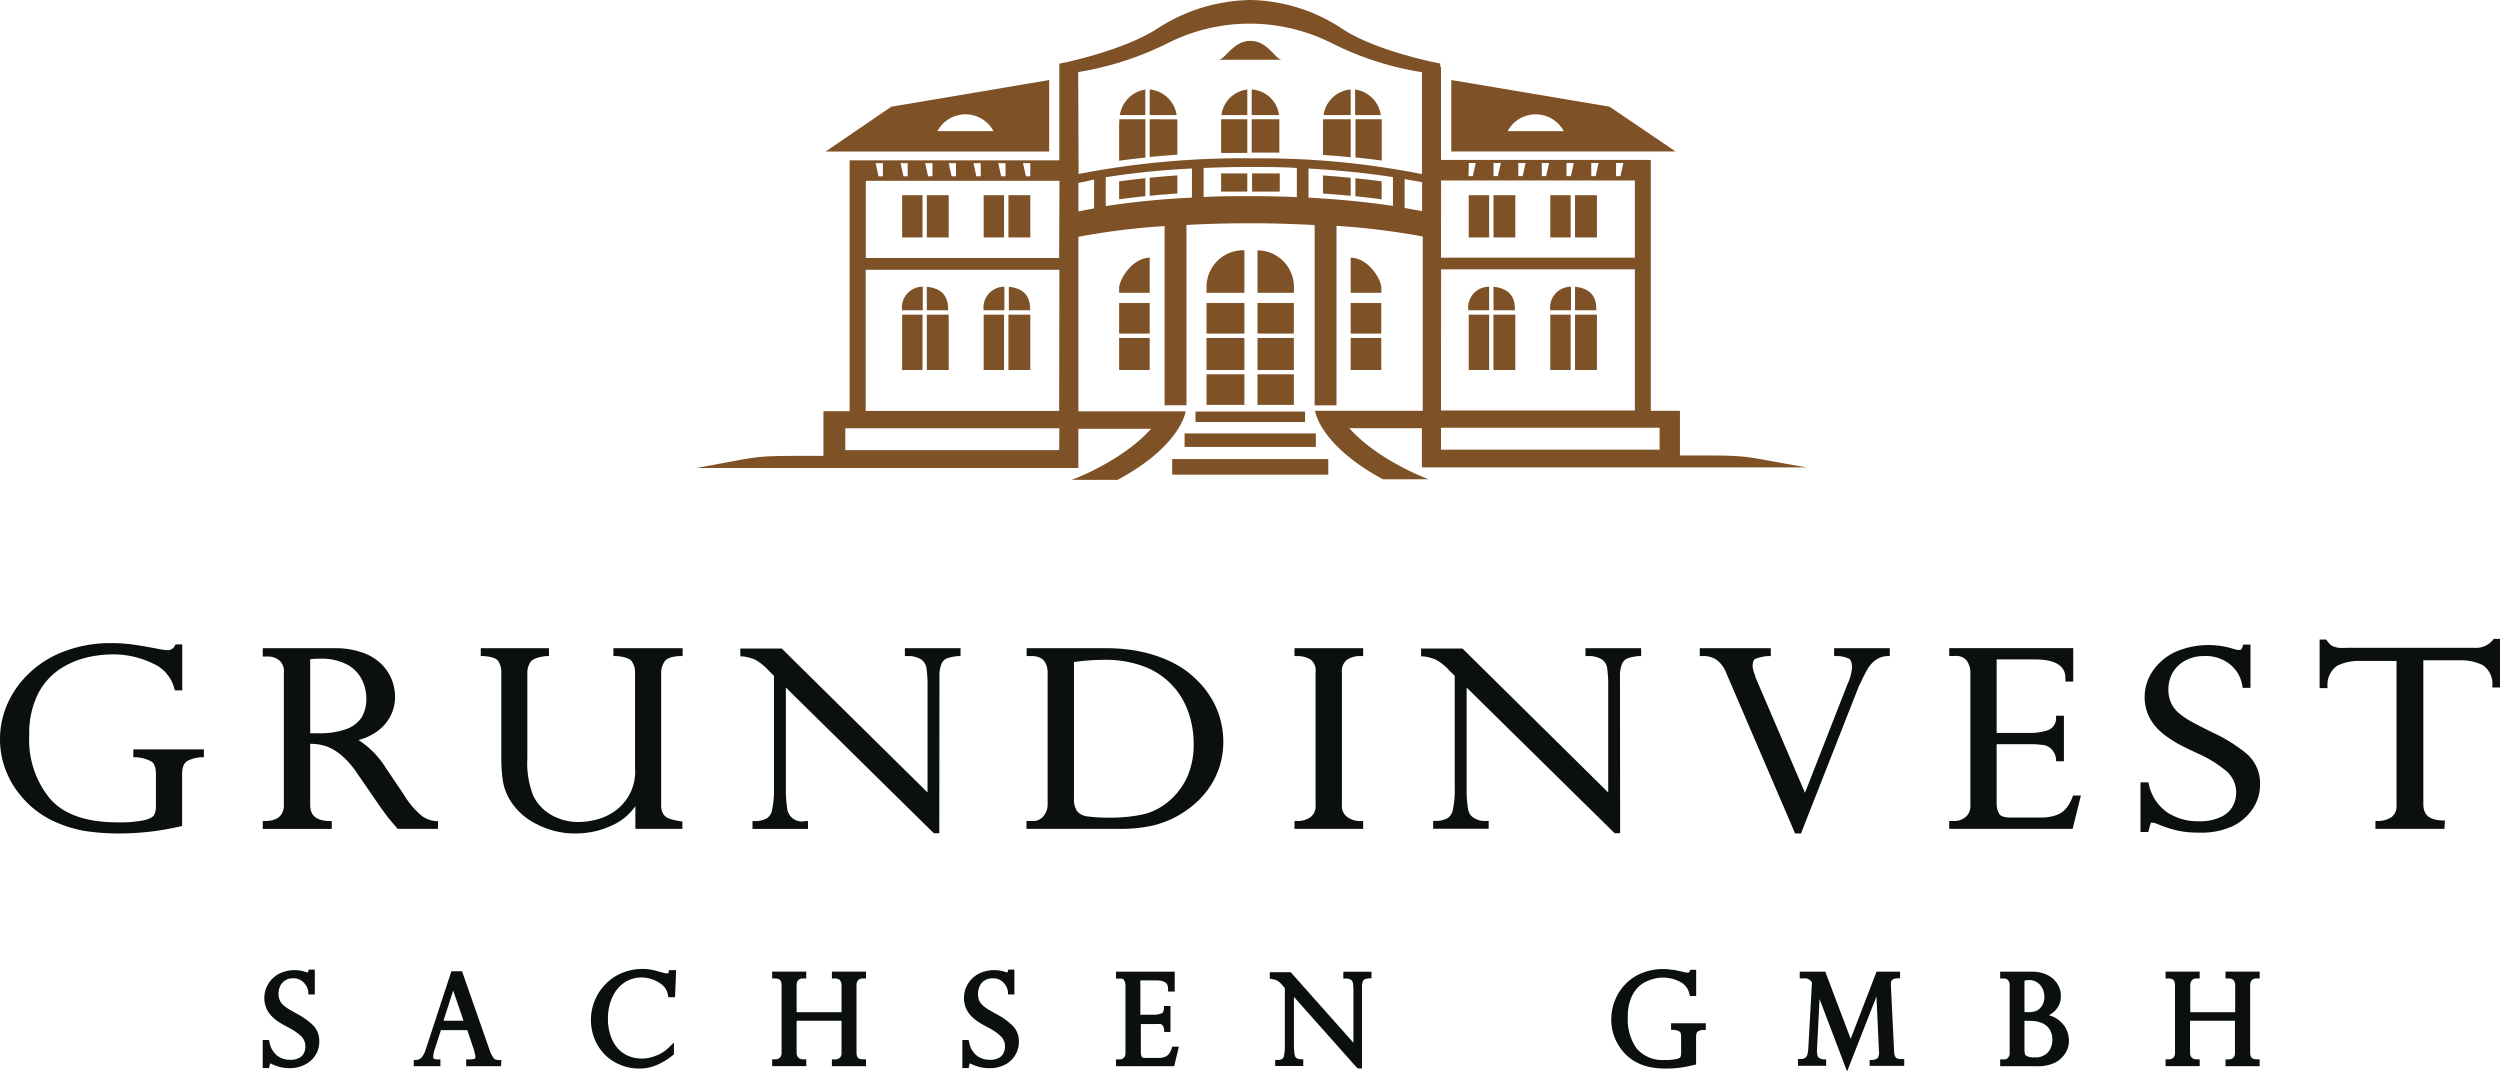 <svg id="Ebene_1" data-name="Ebene 1" xmlns="http://www.w3.org/2000/svg" viewBox="0 0 318.91 136.68"><defs><style>.cls-1{fill:#7e5127;}.cls-2{fill:#0c0f0f;}</style></defs><title>GS_Logo</title><rect class="cls-1" x="149.53" y="58.56" width="19.91" height="1.99"/><rect class="cls-1" x="151.11" y="55.29" width="16.75" height="1.72"/><rect class="cls-1" x="152.5" y="52.5" width="13.98" height="1.33"/><path class="cls-1" d="M230.31,120.41c-.9,0-1.8-2.41-4.05-2.41s-3.19,2.41-4.1,2.41Z" transform="translate(-66.75 -112.79)"/><path class="cls-1" d="M187.75,152.37h-.05c0-1-.12-2.73-2.72-3v3Z" transform="translate(-66.75 -112.79)"/><path class="cls-1" d="M181.82,152.37h0a2.64,2.64,0,0,1,2.64-3v3Z" transform="translate(-66.75 -112.79)"/><polygon class="cls-1" points="115.08 43.85 115.08 44.59 115.08 47.2 117.68 47.2 117.68 44.59 117.68 43.85 117.68 40.14 115.08 40.14 115.08 43.85"/><polygon class="cls-1" points="121.02 43.85 121.02 43.85 121.02 40.14 118.23 40.14 118.23 43.85 118.23 44.59 118.23 47.2 121.02 47.2 121.02 43.85"/><path class="cls-1" d="M198.16,152.37h0c0-1-.12-2.73-2.72-3v3Z" transform="translate(-66.75 -112.79)"/><path class="cls-1" d="M192.23,152.37h0a2.64,2.64,0,0,1,2.64-3v3Z" transform="translate(-66.75 -112.79)"/><polygon class="cls-1" points="125.48 43.85 125.48 44.59 125.48 47.2 128.08 47.2 128.08 44.59 128.08 43.85 128.08 40.14 125.48 40.14 125.48 43.85"/><polygon class="cls-1" points="131.43 43.85 131.43 43.85 131.43 40.14 128.64 40.14 128.64 43.85 128.64 44.59 128.64 47.2 131.43 47.2 131.43 43.85"/><polygon class="cls-1" points="115.08 27.71 115.08 28.28 115.08 30.29 117.68 30.29 117.68 28.28 117.68 27.71 117.68 24.9 115.08 24.9 115.08 27.71"/><polygon class="cls-1" points="121.02 27.71 121.02 27.74 121.02 24.9 118.23 24.9 118.23 27.71 118.23 28.28 118.23 30.29 121.02 30.29 121.02 27.71"/><polygon class="cls-1" points="125.48 27.71 125.48 28.28 125.48 30.29 128.08 30.29 128.08 28.28 128.08 27.71 128.08 24.9 125.48 24.9 125.48 27.71"/><polygon class="cls-1" points="131.43 27.71 131.43 27.74 131.43 24.9 128.64 24.9 128.64 27.71 128.64 28.28 128.64 30.29 131.43 30.29 131.43 27.71"/><polygon class="cls-1" points="187.36 27.71 187.36 28.28 187.36 30.29 189.96 30.29 189.96 28.28 189.96 27.71 189.96 24.9 187.36 24.9 187.36 27.71"/><polygon class="cls-1" points="193.3 27.71 193.3 27.74 193.3 24.9 190.52 24.9 190.52 27.71 190.52 28.28 190.52 30.29 193.3 30.29 193.3 27.71"/><polygon class="cls-1" points="197.76 27.71 197.76 28.28 197.76 30.29 200.36 30.29 200.36 28.28 200.36 27.71 200.36 24.9 197.76 24.9 197.76 27.71"/><polygon class="cls-1" points="203.71 27.71 203.71 27.74 203.71 24.9 200.92 24.9 200.92 27.71 200.92 28.28 200.92 30.29 203.71 30.29 203.71 27.71"/><path class="cls-1" d="M260,152.37H260c0-1-.12-2.73-2.73-3v3Z" transform="translate(-66.75 -112.79)"/><path class="cls-1" d="M254.11,152.37h-.05a2.64,2.64,0,0,1,2.65-3v3Z" transform="translate(-66.75 -112.79)"/><polygon class="cls-1" points="187.36 43.85 187.36 44.59 187.36 47.2 189.96 47.2 189.96 44.59 189.96 43.85 189.96 40.14 187.36 40.14 187.36 43.85"/><polygon class="cls-1" points="193.3 43.85 193.3 43.85 193.3 40.14 190.51 40.14 190.51 43.85 190.51 44.59 190.51 47.2 193.3 47.2 193.3 43.85"/><path class="cls-1" d="M270.44,152.37h-.05c0-1-.12-2.73-2.72-3v3Z" transform="translate(-66.75 -112.79)"/><path class="cls-1" d="M264.51,152.37h0a2.64,2.64,0,0,1,2.64-3v3Z" transform="translate(-66.75 -112.79)"/><polygon class="cls-1" points="197.76 43.85 197.76 44.59 197.76 47.2 200.36 47.2 200.36 44.59 200.36 43.85 200.36 40.14 197.76 40.14 197.76 43.85"/><polygon class="cls-1" points="203.71 43.85 203.71 43.85 203.71 40.14 200.92 40.14 200.92 43.85 200.92 44.59 200.92 47.2 203.71 47.2 203.71 43.85"/><rect class="cls-1" x="160.41" y="38.65" width="4.64" height="3.9"/><rect class="cls-1" x="153.91" y="47.75" width="4.83" height="3.9"/><rect class="cls-1" x="153.91" y="43.11" width="4.83" height="4.09"/><rect class="cls-1" x="153.91" y="38.65" width="4.83" height="3.9"/><path class="cls-1" d="M225.49,144.72a4.68,4.68,0,0,0-4.83,4.8v.62h4.83Z" transform="translate(-66.75 -112.79)"/><rect class="cls-1" x="142.76" y="43.11" width="3.9" height="4.09"/><rect class="cls-1" x="142.76" y="38.65" width="3.9" height="3.9"/><path class="cls-1" d="M213.41,145.65c-2.34.08-3.9,2.88-3.9,3.87v.62h3.9Z" transform="translate(-66.75 -112.79)"/><rect class="cls-1" x="172.3" y="43.11" width="3.9" height="4.09"/><rect class="cls-1" x="172.3" y="38.65" width="3.9" height="3.9"/><path class="cls-1" d="M239.05,145.65c2.34.08,3.91,2.82,3.91,3.87v.62h-3.91Z" transform="translate(-66.75 -112.79)"/><path class="cls-1" d="M231.81,150.14v-.62a4.67,4.67,0,0,0-4.65-4.79v5.41Z" transform="translate(-66.75 -112.79)"/><rect class="cls-1" x="160.41" y="47.75" width="4.64" height="3.9"/><rect class="cls-1" x="160.41" y="43.11" width="4.64" height="4.09"/><path class="cls-1" d="M222.52,134.9v2.33c1.07,0,2.19,0,3.34,0v-2.32c-1.16,0-2.32,0-3.34,0" transform="translate(-66.75 -112.79)"/><path class="cls-1" d="M230,137.23v-2.32c-1.22,0-2.32,0-3.53,0v2.32c1.22,0,2.4,0,3.53,0" transform="translate(-66.75 -112.79)"/><path class="cls-1" d="M243,138.22v-2.29c-1-.14-2.13-.28-3.35-.4v2.29c1.23.13,2.35.26,3.35.4" transform="translate(-66.75 -112.79)"/><path class="cls-1" d="M235.52,135.17v2.31c1.27.08,2.44.18,3.53.29v-2.3c-1.08-.11-2.25-.21-3.53-.3" transform="translate(-66.75 -112.79)"/><path class="cls-1" d="M222.52,131v1.3c1,0,2.18,0,3.34,0V128h-3.34Z" transform="translate(-66.75 -112.79)"/><path class="cls-1" d="M222.56,127.47h3.3v-3.26a3.77,3.77,0,0,0-3.3,3.26" transform="translate(-66.75 -112.79)"/><path class="cls-1" d="M226.42,131v1.26c1.21,0,2.31,0,3.53,0V128h-3.53Z" transform="translate(-66.75 -112.79)"/><path class="cls-1" d="M226.42,124.2v3.27h3.49a3.76,3.76,0,0,0-3.49-3.27" transform="translate(-66.75 -112.79)"/><path class="cls-1" d="M235.52,128.27v4.29c1.28.08,2.45.18,3.53.29V128h-3.52c0,.08,0,.16,0,.24" transform="translate(-66.75 -112.79)"/><path class="cls-1" d="M235.59,127.47h3.46V124.2a3.81,3.81,0,0,0-3.46,3.27" transform="translate(-66.75 -112.79)"/><path class="cls-1" d="M239.61,124.21v3.26h3.28a3.84,3.84,0,0,0-3.28-3.26" transform="translate(-66.75 -112.79)"/><path class="cls-1" d="M243,128h-3.34v4.87c1.22.13,2.33.26,3.35.4v-5c0-.08,0-.16,0-.24" transform="translate(-66.75 -112.79)"/><path class="cls-1" d="M209.51,128.53v4.76c1-.14,2.12-.27,3.35-.4V128h-3.33c0,.17,0,.33,0,.5" transform="translate(-66.75 -112.79)"/><path class="cls-1" d="M209.6,127.47h3.25v-3.26a3.91,3.91,0,0,0-3.25,3.26" transform="translate(-66.75 -112.79)"/><path class="cls-1" d="M213.41,124.2v3.27h3.44a3.86,3.86,0,0,0-3.44-3.27" transform="translate(-66.75 -112.79)"/><path class="cls-1" d="M213.41,128v4.81c1.09-.11,2.26-.2,3.53-.29v-4c0-.17,0-.33,0-.5Z" transform="translate(-66.75 -112.79)"/><path class="cls-1" d="M216.94,137.47v-2.31c-1.27.09-2.44.19-3.53.3v2.3c1.09-.11,2.27-.2,3.53-.29" transform="translate(-66.75 -112.79)"/><path class="cls-1" d="M209.51,135.92v2.29c1-.14,2.12-.27,3.35-.4v-2.29c-1.23.13-2.33.26-3.35.4" transform="translate(-66.75 -112.79)"/><path class="cls-1" d="M282.73,170.89h-1.68v-5.7h-3.72v-32H250.57V121.34h-.09v-.45c-.08,0-7.95-1.49-12.38-4.34a21.8,21.8,0,0,0-11.89-3.76h0a22.45,22.45,0,0,0-12,3.76c-4.56,2.85-12.26,4.36-12.33,4.36v.51h0v11.82H175.13v32h-3.34v5.7H170.1c-7.9,0-6.09.06-14.56,1.55h48.77v-5h9.28c-3.79,4.22-10.12,6.51-10.12,6.51h5.85c8.13-4.37,8.68-8.74,8.68-8.74H204.31V143a89.19,89.19,0,0,1,11-1.37v22.86h2.79v-23c2.41-.14,5.2-.22,8.08-.22s5.67.09,8.27.23v23h2.79V141.6a91.78,91.78,0,0,1,11,1.36v22.23H234.5s.54,4.36,8.67,8.74H249s-6.34-2.29-10.13-6.52h9.26v5h49.11C288.8,171,290.63,170.88,282.73,170.89ZM198.18,133.6v1.68h-.56l-.37-1.68Zm-3.16,0v1.68h-.56l-.37-1.68Zm-3.16,0v1.68h-.56l-.37-1.68Zm-3.16,0v1.68h-.56l-.37-1.68Zm-3,0v1.68h-.56l-.37-1.68Zm-3.16,0v1.68H182l-.37-1.68Zm-3.16,0v1.68h-.56l-.37-1.68Zm22.48,36.61H174.58v-2.79h27.31Zm0-5H177.18v-18h24.71Zm0-19.51H177.2v-9.85h24.7Zm4.46-6.33c-.37.07-1.67.33-2,.39v-3.63l2-.43ZM218.8,138a104.65,104.65,0,0,0-11,1.08v-3.68a100.26,100.26,0,0,1,11-1.11Zm13.38-.07c-1.86-.07-3.86-.12-6-.12s-4,0-5.89.12v-3.71c1.86-.08,3.78-.13,5.89-.13s4.14,0,6,.13Zm12.26,1.13c-2.6-.4-6.31-.82-10.77-1.06v-3.71c4.64.25,8.17.7,10.77,1.09Zm3.72.66c-.37-.07-1.86-.33-2.23-.41v-3.68l2.23.4Zm-22-6.74a110.19,110.19,0,0,0-21.82,2l-.05-13a39.64,39.64,0,0,0,11.41-3.68,23.23,23.23,0,0,1,20.94,0,39.14,39.14,0,0,0,11.5,3.7l0,13A104.63,104.63,0,0,0,226.13,133Zm46.74.6h.93l-.37,1.68h-.56Zm-3.16,0h.93l-.37,1.68h-.56Zm-3.16,0h.93l-.37,1.68h-.56Zm-3.15,0h.93l-.38,1.68h-.55Zm-3,0h.93l-.37,1.68h-.56Zm-3.16,0h.93l-.37,1.68h-.56Zm-3.15,0H255l-.37,1.68h-.55Zm-3.54,2.23h24.72v9.85H250.57Zm0,11.34h24.72v18H250.57Zm27.88,23H250.57v-2.8h27.88Z" transform="translate(-66.75 -112.79)"/><path class="cls-1" d="M180.45,126.4l-8.38,5.72h28.52V123Zm5.88,3.12a4.06,4.06,0,0,1,7.16,0Z" transform="translate(-66.75 -112.79)"/><path class="cls-1" d="M272.07,126.4,251.88,123v9.11h28.61Zm-13,3.12a4.06,4.06,0,0,1,7.16,0Z" transform="translate(-66.75 -112.79)"/><path class="cls-2" d="M81.85,219.11a28.69,28.69,0,0,1-4.16-.3,15.7,15.7,0,0,1-4.33-1.38,11.77,11.77,0,0,1-4-3.19,11.13,11.13,0,0,1-1.63-11.73,12.18,12.18,0,0,1,2.84-3.94,13.14,13.14,0,0,1,4.51-2.74,16.49,16.49,0,0,1,5.88-1,19.46,19.46,0,0,1,2.43.14c.8.1,2,.3,3.51.59a7.88,7.88,0,0,0,1.23.17,1,1,0,0,0,.91-.54l.1-.2H90v5.87h-.94l-.08-.28a4.8,4.8,0,0,0-2.72-3.15A11.48,11.48,0,0,0,81,196.27a14.28,14.28,0,0,0-3.3.42,10.84,10.84,0,0,0-3.41,1.52,8.39,8.39,0,0,0-2.72,3.15,11.35,11.35,0,0,0-1.09,5.25,11.8,11.8,0,0,0,2.66,8.08c1.75,2,4.64,3,8.57,3a15.72,15.72,0,0,0,3.44-.27c.82-.21,1.12-.46,1.23-.63a2.18,2.18,0,0,0,.26-1.15v-4.08c0-.83-.19-1.37-.55-1.61a4.46,4.46,0,0,0-2-.56l-.33,0v-1h9v1l-.34,0a4.39,4.39,0,0,0-1.61.39,1.24,1.24,0,0,0-.65.65,3.3,3.3,0,0,0-.18,1.22v6.5l-.29.07A34.18,34.18,0,0,1,81.85,219.11Z" transform="translate(-66.75 -112.79)"/><path class="cls-2" d="M122.62,218.52h-5.14l-.11-.12-.56-.66-.55-.65-.52-.71c-.19-.26-.3-.42-.35-.47l-3.08-4.47a11.26,11.26,0,0,0-1.8-2.12,6.93,6.93,0,0,0-1.68-1.14,5.3,5.3,0,0,0-1.38-.42,9.09,9.09,0,0,0-1.13-.09v7.78c0,1.38.76,2,2.38,2.08h.37v1h-8.8v-1l.36,0a3.73,3.73,0,0,0,1.22-.23,1.64,1.64,0,0,0,.79-.62,2.07,2.07,0,0,0,.32-1.23V198.59a1.83,1.83,0,0,0-.59-1.57,2.25,2.25,0,0,0-1.39-.48h-.71v-1.06h9.12a10.25,10.25,0,0,1,3.72.6,6.36,6.36,0,0,1,2.42,1.55,5.9,5.9,0,0,1,1.25,2,6.32,6.32,0,0,1,.37,2.06,5.38,5.38,0,0,1-.62,2.5,5.56,5.56,0,0,1-1.89,2.05,7.11,7.11,0,0,1-2.16.95,11.35,11.35,0,0,1,3.47,3.53l2.29,3.4a10.69,10.69,0,0,0,2.37,2.79,3.58,3.58,0,0,0,1.67.62l.34,0Zm-16.3-12.19h1.07a9.91,9.91,0,0,0,3.57-.55,3.83,3.83,0,0,0,1.93-1.49,4.63,4.63,0,0,0,.59-2.41,5.37,5.37,0,0,0-.55-2.36,4.47,4.47,0,0,0-1.83-1.92,7,7,0,0,0-3.58-.78,8.43,8.43,0,0,0-1.2.07Z" transform="translate(-66.75 -112.79)"/><path class="cls-2" d="M140.23,219.11a10.54,10.54,0,0,1-5-1.18A8.25,8.25,0,0,1,131.9,215a6.79,6.79,0,0,1-1-2.6,18.38,18.38,0,0,1-.2-2.71v-11.1a2.6,2.6,0,0,0-.39-1.47c-.16-.24-.62-.55-1.88-.64l-.35,0v-1h8.7v1l-.34,0c-1.3.14-1.79.47-2,.73a2.41,2.41,0,0,0-.42,1.38v10.92a11.46,11.46,0,0,0,.74,4.75,5.69,5.69,0,0,0,2.32,2.49,7,7,0,0,0,3.55.9,9.54,9.54,0,0,0,2-.26,7.06,7.06,0,0,0,2.13-.86,6.16,6.16,0,0,0,3-5.75V198.59a2.44,2.44,0,0,0-.41-1.42c-.17-.26-.66-.59-2-.69l-.35,0v-1h8.83v1h-.36c-1,.05-1.68.28-1.94.69a2.53,2.53,0,0,0-.44,1.39v16.89a2.15,2.15,0,0,0,.27,1.18,1.48,1.48,0,0,0,.74.58,8.51,8.51,0,0,0,1.38.33l.32.05v.93H147.8v-2.89A7.1,7.1,0,0,1,145,218,10.88,10.88,0,0,1,140.23,219.11Z" transform="translate(-66.75 -112.79)"/><path class="cls-2" d="M186.57,219.08h-.7L167,200.5v12.82a14.69,14.69,0,0,0,.15,2.47,1.88,1.88,0,0,0,2.31,1.74h.36v1h-7.08v-1l.35,0a3.09,3.09,0,0,0,1.48-.35,1.61,1.61,0,0,0,.67-1.07,11.67,11.67,0,0,0,.24-2.76V199l-.73-.72a6.5,6.5,0,0,0-1.67-1.34,5.83,5.83,0,0,0-1.57-.42l-.32,0v-1h5.28l18.6,18.36V200.35a14.88,14.88,0,0,0-.14-2.36,1.7,1.7,0,0,0-.64-1.06,3.12,3.12,0,0,0-1.75-.45h-.36v-1h7.1v1l-.33,0a6.17,6.17,0,0,0-1.42.3,1.27,1.27,0,0,0-.67.68,4.06,4.06,0,0,0-.27,1.69Z" transform="translate(-66.75 -112.79)"/><path class="cls-2" d="M209.41,218.52H197.69v-1h.72a1.7,1.7,0,0,0,1.47-.64,2.37,2.37,0,0,0,.51-1.44V198.62a2.56,2.56,0,0,0-.27-1.24,1.56,1.56,0,0,0-.69-.68,2.39,2.39,0,0,0-1-.22h-.72v-1H207.8a21.85,21.85,0,0,1,3.83.31,18.07,18.07,0,0,1,3.16.85,13.65,13.65,0,0,1,2.42,1.16,10.63,10.63,0,0,1,1.74,1.29,11.71,11.71,0,0,1,2.1,2.42,10.68,10.68,0,0,1,1.31,2.83,11,11,0,0,1,.44,3.08,10.63,10.63,0,0,1-.43,3,10.34,10.34,0,0,1-1.23,2.65,11.06,11.06,0,0,1-1.91,2.2,13.38,13.38,0,0,1-2.57,1.77,13.17,13.17,0,0,1-2.88,1.07A18.87,18.87,0,0,1,209.41,218.52Zm-5.66-21.28v17.34a2.81,2.81,0,0,0,.39,1.68,2,2,0,0,0,1.24.66,18.07,18.07,0,0,0,2.85.17,19.42,19.42,0,0,0,4.54-.46,8.08,8.08,0,0,0,3.49-2,8.86,8.86,0,0,0,2-2.88,10.19,10.19,0,0,0,.76-4.13,12.25,12.25,0,0,0-.62-3.81,9.68,9.68,0,0,0-1.87-3.33,9.55,9.55,0,0,0-3.61-2.58,13.87,13.87,0,0,0-5.37-.94A28.71,28.71,0,0,0,203.75,197.24Z" transform="translate(-66.75 -112.79)"/><path class="cls-2" d="M240.64,218.52h-8.76v-1h.37a2.83,2.83,0,0,0,1.68-.5,1.78,1.78,0,0,0,.64-1.58V198.53a1.74,1.74,0,0,0-.62-1.59,3.11,3.11,0,0,0-1.7-.46h-.37v-1h8.76v1h-.37a2.88,2.88,0,0,0-1.71.49,1.8,1.8,0,0,0-.63,1.56v16.92a1.73,1.73,0,0,0,.68,1.56,2.8,2.8,0,0,0,1.66.52h.37Z" transform="translate(-66.75 -112.79)"/><path class="cls-2" d="M273.42,219.08h-.7L253.84,200.5v12.82a15,15,0,0,0,.15,2.48,2.2,2.2,0,0,0,.37,1,2.47,2.47,0,0,0,1.93.71h.36v1h-7.08v-1l.36,0a3.16,3.16,0,0,0,1.48-.35,1.69,1.69,0,0,0,.67-1.07,11.67,11.67,0,0,0,.24-2.76V199l-.73-.72a6.28,6.28,0,0,0-1.68-1.34,5.72,5.72,0,0,0-1.57-.42l-.31,0v-1h5.28l18.59,18.36V200.35a14.88,14.88,0,0,0-.14-2.36,1.69,1.69,0,0,0-.63-1.06,3.12,3.12,0,0,0-1.75-.45H269v-1h7.1v1l-.34,0a6.17,6.17,0,0,0-1.42.3,1.31,1.31,0,0,0-.67.68,4.12,4.12,0,0,0-.27,1.69Z" transform="translate(-66.75 -112.79)"/><path class="cls-2" d="M296.49,219.11h-.75L287,198.74a4,4,0,0,0-1.23-1.75,3,3,0,0,0-1.81-.51h-.38v-1h9.06v1l-.34,0a5.19,5.19,0,0,0-1.57.34c-.1,0-.41.17-.41,1a4.54,4.54,0,0,0,.26,1,.68.68,0,0,1,.06.16l0,.1L297,213.92l5.4-13.8A6.49,6.49,0,0,0,303,198c0-.44-.07-1-.38-1.18a3.66,3.66,0,0,0-1.54-.34l-.36,0v-1h7.1v1l-.33,0A2.77,2.77,0,0,0,306,197a3.74,3.74,0,0,0-1,1.1,21.81,21.81,0,0,0-1,2l-.09.12h0a.9.9,0,0,0-.07.19Z" transform="translate(-66.75 -112.79)"/><path class="cls-2" d="M331.14,218.52H315.4v-1h.72a2.25,2.25,0,0,0,1.36-.5,1.85,1.85,0,0,0,.62-1.58v-16.8a2.65,2.65,0,0,0-.46-1.57,1.72,1.72,0,0,0-1.52-.6h-.72v-1h15.82v4.26h-1v-.38c0-.6,0-2.44-3.88-2.44h-4.89v9.38h4.26a7,7,0,0,0,2.32-.37,1.59,1.59,0,0,0,1-1.49l0-.34h1v5.81h-1l0-.31a2.24,2.24,0,0,0-.49-1.13,1.83,1.83,0,0,0-.71-.52,1.72,1.72,0,0,0-.62-.13,9.51,9.51,0,0,0-1.28-.09h-4.48v7.54a2.6,2.6,0,0,0,.33,1.35c.23.39.93.47,1.47.47H327a5.81,5.81,0,0,0,2.09-.32,2.9,2.9,0,0,0,1.23-.86,5.07,5.07,0,0,0,.79-1.4l.09-.23h1Z" transform="translate(-66.75 -112.79)"/><path class="cls-2" d="M347.18,219a12.28,12.28,0,0,1-2.85-.3,16.3,16.3,0,0,1-2.49-.85,2.59,2.59,0,0,0-.56-.12.29.29,0,0,0-.14,0,6.89,6.89,0,0,0-.27.91l-.07.28h-1v-6.33h1l.07.28a5.88,5.88,0,0,0,2.25,3.49,7.06,7.06,0,0,0,4.13,1.19,6.08,6.08,0,0,0,2.9-.59,3.3,3.3,0,0,0,1.45-1.38A3.76,3.76,0,0,0,352,214a3.6,3.6,0,0,0-1.18-2.79,15.5,15.5,0,0,0-3.84-2.36c-1.24-.6-2.13-1-2.72-1.38a11.79,11.79,0,0,1-1.84-1.3,6.27,6.27,0,0,1-1.52-1.94,5.66,5.66,0,0,1-.57-2.58,5.86,5.86,0,0,1,1-3.22,7.22,7.22,0,0,1,2.83-2.44,10.6,10.6,0,0,1,7.61-.39,1.76,1.76,0,0,0,.64.1c.1,0,.29,0,.41-.41l.08-.27h.93v5.52h-1l-.05-.32a4.26,4.26,0,0,0-1.48-2.61,4.85,4.85,0,0,0-3.35-1.13,5,5,0,0,0-2.41.56,4.12,4.12,0,0,0-1.61,1.51,4.35,4.35,0,0,0-.57,2.21,4,4,0,0,0,.34,1.69,3.89,3.89,0,0,0,1,1.31,10.18,10.18,0,0,0,1.64,1.11c.64.35,1.52.8,2.63,1.35a19.77,19.77,0,0,1,4.4,2.74,5,5,0,0,1,1.68,3.95,5.47,5.47,0,0,1-.9,3,6.45,6.45,0,0,1-2.66,2.3A9.61,9.61,0,0,1,347.18,219Z" transform="translate(-66.75 -112.79)"/><path class="cls-2" d="M378.57,218.52h-8.8v-1h.36a3.06,3.06,0,0,0,1.71-.51,1.78,1.78,0,0,0,.62-1.57V197.1h-4.65a6.3,6.3,0,0,0-2.91.61,2.94,2.94,0,0,0-1.25,2.52l0,.34h-1v-6.2h.84l.11.16a4.22,4.22,0,0,0,.43.5,1.5,1.5,0,0,0,.42.24,3.47,3.47,0,0,0,.67.16,9,9,0,0,0,1,0h16.38a2.75,2.75,0,0,0,2.25-1l.11-.14h.83v6.2h-1l0-.34a2.87,2.87,0,0,0-1.24-2.52,6.3,6.3,0,0,0-2.91-.61h-4.66v18.35c0,1.38.76,2,2.38,2.08h.37Z" transform="translate(-66.75 -112.79)"/><path class="cls-2" d="M103.75,249.05a5,5,0,0,1-1.34-.16,6.58,6.58,0,0,1-1.15-.44l-.06,0-.07.3-.06.29h-.81v-3.58h.81l.06.3a2.86,2.86,0,0,0,.94,1.66,2.61,2.61,0,0,0,1.71.56,2.19,2.19,0,0,0,1.18-.27,1.32,1.32,0,0,0,.57-.61,1.82,1.82,0,0,0,.17-.77,1.79,1.79,0,0,0-.47-1.3,6.9,6.9,0,0,0-1.67-1.16c-.56-.3-1-.54-1.23-.7a5.65,5.65,0,0,1-.86-.69,3.26,3.26,0,0,1-1-2.42,3.42,3.42,0,0,1,.47-1.71,3.59,3.59,0,0,1,1.34-1.31,4.46,4.46,0,0,1,3.59-.22.4.4,0,0,0,.18,0l0-.06.07-.28h.79v3.17h-.83l0-.33a2.05,2.05,0,0,0-.62-1.22,1.73,1.73,0,0,0-1.34-.51,1.75,1.75,0,0,0-1.61.94,2.31,2.31,0,0,0-.23,1,2,2,0,0,0,.14.8,1.62,1.62,0,0,0,.4.6,4.35,4.35,0,0,0,.69.54c.29.18.68.4,1.17.67a9.17,9.17,0,0,1,2,1.43,2.87,2.87,0,0,1,.8,2.13,3.19,3.19,0,0,1-.42,1.57,3.25,3.25,0,0,1-1.27,1.25A4.14,4.14,0,0,1,103.75,249.05Z" transform="translate(-66.75 -112.79)"/><path class="cls-2" d="M130.66,248.8h-4.44v-.87h.37a2.27,2.27,0,0,0,.75-.09s.06-.12.06-.23a1.87,1.87,0,0,0-.13-.58.33.33,0,0,1,0-.13l-.91-2.7H123l-.82,2.51a3,3,0,0,0-.16.8c0,.23,0,.31.07.32a.77.77,0,0,0,.47.1h.37v.87h-3.4V248l.34,0a1,1,0,0,0,.66-.31,2.91,2.91,0,0,0,.52-1l3.28-10h1.36l3.48,9.94a3.83,3.83,0,0,0,.46,1c.16.23.26.29.29.3a2,2,0,0,0,.45.09l.34,0ZM123.32,243h2.56l-1.32-3.85Z" transform="translate(-66.75 -112.79)"/><path class="cls-2" d="M148.36,249.1a6.28,6.28,0,0,1-2.59-.52,5.82,5.82,0,0,1-2-1.4,6.24,6.24,0,0,1-1.23-2,6.55,6.55,0,0,1-.41-2.27,6.54,6.54,0,0,1,3.2-5.63,6.79,6.79,0,0,1,5.44-.56l.81.22a1.47,1.47,0,0,0,.45,0,.62.62,0,0,1,0-.11l.07-.29H153l-.14,3.46H152l-.05-.31a2.08,2.08,0,0,0-.66-1.2,3.71,3.71,0,0,0-1.32-.76,4,4,0,0,0-3.09.13,4,4,0,0,0-1.35,1.06,5,5,0,0,0-.9,1.68,6.73,6.73,0,0,0-.33,2.15,6.64,6.64,0,0,0,.32,2.09,4.74,4.74,0,0,0,.9,1.64,3.87,3.87,0,0,0,1.36,1,4.56,4.56,0,0,0,3.48,0,4.5,4.5,0,0,0,1.72-1.08l.64-.62v1.51l-.15.12a9.21,9.21,0,0,1-1.95,1.2A5.61,5.61,0,0,1,148.36,249.1Z" transform="translate(-66.75 -112.79)"/><path class="cls-2" d="M177.22,248.8h-4.35v-.87h.37a.91.91,0,0,0,.65-.21.85.85,0,0,0,.21-.64V243h-5.73v4.05a.87.87,0,0,0,.22.65.85.85,0,0,0,.63.22h.38v.87h-4.35v-.87h.37a.8.8,0,0,0,.62-.21.92.92,0,0,0,.21-.66v-8.55c0-.64-.23-.89-.83-.89h-.37v-.88h4.35v.88h-.38a.81.81,0,0,0-.65.22,1,1,0,0,0-.2.67v3.41h5.73v-3.41a1,1,0,0,0-.21-.67.85.85,0,0,0-.65-.22h-.37v-.88h4.35v.88h-.37a.81.81,0,0,0-.64.22,1,1,0,0,0-.2.67v8.55c0,.63.23.87.84.87h.37Z" transform="translate(-66.75 -112.79)"/><path class="cls-2" d="M193,249.05a5,5,0,0,1-1.34-.16,6.58,6.58,0,0,1-1.15-.44l-.06,0-.07.3-.07.29h-.8v-3.58h.8l.07.3a2.81,2.81,0,0,0,.94,1.66,2.61,2.61,0,0,0,1.71.56,2.19,2.19,0,0,0,1.18-.27,1.32,1.32,0,0,0,.57-.61,2,2,0,0,0,.17-.77,1.8,1.8,0,0,0-.48-1.3,6.81,6.81,0,0,0-1.66-1.16c-.56-.3-1-.54-1.23-.7a5.65,5.65,0,0,1-.86-.69,3.26,3.26,0,0,1-1-2.42,3.42,3.42,0,0,1,.47-1.71,3.59,3.59,0,0,1,1.34-1.31,4.46,4.46,0,0,1,3.59-.22.39.39,0,0,0,.17,0s0,0,0-.06l.08-.28h.78v3.17h-.82l0-.33a2,2,0,0,0-.61-1.22,1.75,1.75,0,0,0-1.34-.51,1.85,1.85,0,0,0-1,.25,1.7,1.7,0,0,0-.64.69,2.49,2.49,0,0,0-.1,1.84,1.75,1.75,0,0,0,.4.6,4.45,4.45,0,0,0,.7.54c.29.18.68.4,1.17.67a9.08,9.08,0,0,1,2,1.43,2.83,2.83,0,0,1,.81,2.13,3.19,3.19,0,0,1-.42,1.57,3.25,3.25,0,0,1-1.27,1.25A4.2,4.2,0,0,1,193,249.05Z" transform="translate(-66.75 -112.79)"/><path class="cls-2" d="M216.53,248.8h-7.42v-.87h.53a.79.79,0,0,0,.47-.2.87.87,0,0,0,.21-.67v-8.52a1.34,1.34,0,0,0-.18-.71c0-.06-.13-.21-.5-.21h-.53v-.88h7.49v2.53h-.85v-.37c0-.49-.18-1.05-1.53-1.05h-2v4.38h1.69a2.61,2.61,0,0,0,1-.17c.07,0,.27-.11.32-.6l0-.34h.83v3.31h-.81l0-.31a1,1,0,0,0-.18-.5.76.76,0,0,0-.23-.2.57.57,0,0,0-.19,0,4.24,4.24,0,0,0-.58,0h-1.79V247a1.28,1.28,0,0,0,.13.61c0,.08.21.13.47.13h1.68a2,2,0,0,0,.84-.15,1.16,1.16,0,0,0,.47-.37,2.39,2.39,0,0,0,.33-.66l.09-.25h.84Z" transform="translate(-66.75 -112.79)"/><path class="cls-2" d="M240.49,249.09H240l-.19-.13-8-9v6a8.71,8.71,0,0,0,.07,1.23,1.41,1.41,0,0,0,.13.45.92.92,0,0,0,.71.27H233v.86h-3.58V248l.36,0a1.1,1.1,0,0,0,.55-.14.75.75,0,0,0,.22-.44,6.2,6.2,0,0,0,.1-1.36v-7.23l-.28-.32a2.9,2.9,0,0,0-.69-.63,2.22,2.22,0,0,0-.64-.19l-.31-.05v-.83h2.67l8,9V239.4a8.17,8.17,0,0,0-.06-1.17.71.71,0,0,0-.22-.43,1.2,1.2,0,0,0-.65-.18h-.36v-.87h3.59v.84l-.33,0a2,2,0,0,0-.57.14s-.12.05-.2.24a2.09,2.09,0,0,0-.11.79Z" transform="translate(-66.75 -112.79)"/><path class="cls-2" d="M279.25,249.1a10.91,10.91,0,0,1-1.9-.16,6.7,6.7,0,0,1-2-.72,5.77,5.77,0,0,1-1.86-1.68,6.3,6.3,0,0,1-1.2-3.74,6.45,6.45,0,0,1,.46-2.37,6.32,6.32,0,0,1,1.3-2.05,6,6,0,0,1,2.09-1.44,7.27,7.27,0,0,1,3.84-.45c.35,0,.88.15,1.58.3a3,3,0,0,0,.5.08c.08,0,.15,0,.22-.16l.1-.21h.74v3.34h-.8l-.07-.29a2.21,2.21,0,0,0-1.12-1.48,4.64,4.64,0,0,0-3.65-.35,4.35,4.35,0,0,0-1.46.73,4.05,4.05,0,0,0-1.15,1.53,6.09,6.09,0,0,0-.47,2.59,6.36,6.36,0,0,0,1.15,4A4.37,4.37,0,0,0,279.2,248a5.85,5.85,0,0,0,1.48-.13c.34-.1.41-.2.42-.22a1.07,1.07,0,0,0,.1-.5v-2.07c0-.5-.12-.64-.17-.68a1.61,1.61,0,0,0-.78-.24l-.33,0v-.84h4.43v.85l-.34,0a1.46,1.46,0,0,0-.62.17.39.39,0,0,0-.21.23,1.51,1.51,0,0,0-.07.56v3.44l-.28.07A13.85,13.85,0,0,1,279.25,249.1Z" transform="translate(-66.75 -112.79)"/><path class="cls-2" d="M302.37,249.47l-3.51-9.24-.32,6.31a2.88,2.88,0,0,0,.06.9.58.58,0,0,0,.2.31,1.61,1.61,0,0,0,.59.18l.31,0v.82h-3.59v-.87h.37a.91.91,0,0,0,.58-.17.83.83,0,0,0,.26-.44,7.42,7.42,0,0,0,.12-1l.45-8.18a1.37,1.37,0,0,0-.19-.21,1,1,0,0,0-.19-.14.8.8,0,0,0-.32-.14,4.35,4.35,0,0,0-.51,0l-.35,0v-.86h3.26l3.24,8.57,3.3-8.57h3v.84l-.33,0-.43.06s-.06,0-.15.09a.85.85,0,0,0-.21.2,2.27,2.27,0,0,0-.05.5l0,.1.41,8.41a1.39,1.39,0,0,0,.2.73c.08.14.34.21.72.22h.37v.87h-4.41V248l.33,0a1.06,1.06,0,0,0,.72-.27,1.39,1.39,0,0,0,.14-.82l-.32-7Z" transform="translate(-66.75 -112.79)"/><path class="cls-2" d="M326.51,248.8H321.9v-.87h.53a.61.61,0,0,0,.47-.21.87.87,0,0,0,.21-.66v-8.54a1,1,0,0,0-.2-.69.61.61,0,0,0-.5-.21h-.51v-.88H326a4.56,4.56,0,0,1,1.46.23,3.5,3.5,0,0,1,1.17.66,3.13,3.13,0,0,1,.75,1,2.76,2.76,0,0,1,.26,1.19,2.6,2.6,0,0,1-.77,1.93,3.82,3.82,0,0,1-.75.55,3.73,3.73,0,0,1,.71.27,3.63,3.63,0,0,1,1.36,1.24,3.32,3.32,0,0,1,.35.82,3.36,3.36,0,0,1,.13.89,2.92,2.92,0,0,1-.53,1.74A3.77,3.77,0,0,1,329,248.3,5.17,5.17,0,0,1,326.51,248.8ZM325,243v3.7a2.21,2.21,0,0,0,.07.57c0,.1.16.19.26.25a2,2,0,0,0,.93.15,2.08,2.08,0,0,0,1.91-.86,2.59,2.59,0,0,0,.39-1.4,2.73,2.73,0,0,0-.19-1,2.13,2.13,0,0,0-.53-.74,2.41,2.41,0,0,0-.87-.47,3.65,3.65,0,0,0-1.18-.18Zm0-1.1h.37a2.72,2.72,0,0,0,1.12-.15,2.08,2.08,0,0,0,.44-.29,1.8,1.8,0,0,0,.41-.56,2,2,0,0,0,.2-.94,2.54,2.54,0,0,0-.14-.83,2.15,2.15,0,0,0-.4-.69,1.73,1.73,0,0,0-.61-.46,1.94,1.94,0,0,0-1.39-.08Z" transform="translate(-66.75 -112.79)"/><path class="cls-2" d="M355,248.8h-4.35v-.87H351a.9.9,0,0,0,.64-.21.86.86,0,0,0,.21-.65V243h-5.73v4.05a.87.87,0,0,0,.22.65.89.89,0,0,0,.63.22h.38v.87H343v-.87h.37a.84.84,0,0,0,.63-.21.93.93,0,0,0,.2-.66v-8.55c0-.64-.23-.89-.83-.89H343v-.88h4.35v.88H347a.77.77,0,0,0-.64.22,1,1,0,0,0-.21.67v3.41h5.73v-3.41a1,1,0,0,0-.21-.67.8.8,0,0,0-.64-.22h-.38v-.88H355v.88h-.37a.79.79,0,0,0-.64.22,1,1,0,0,0-.2.67v8.55c0,.62.23.87.84.87H355Z" transform="translate(-66.75 -112.79)"/></svg>